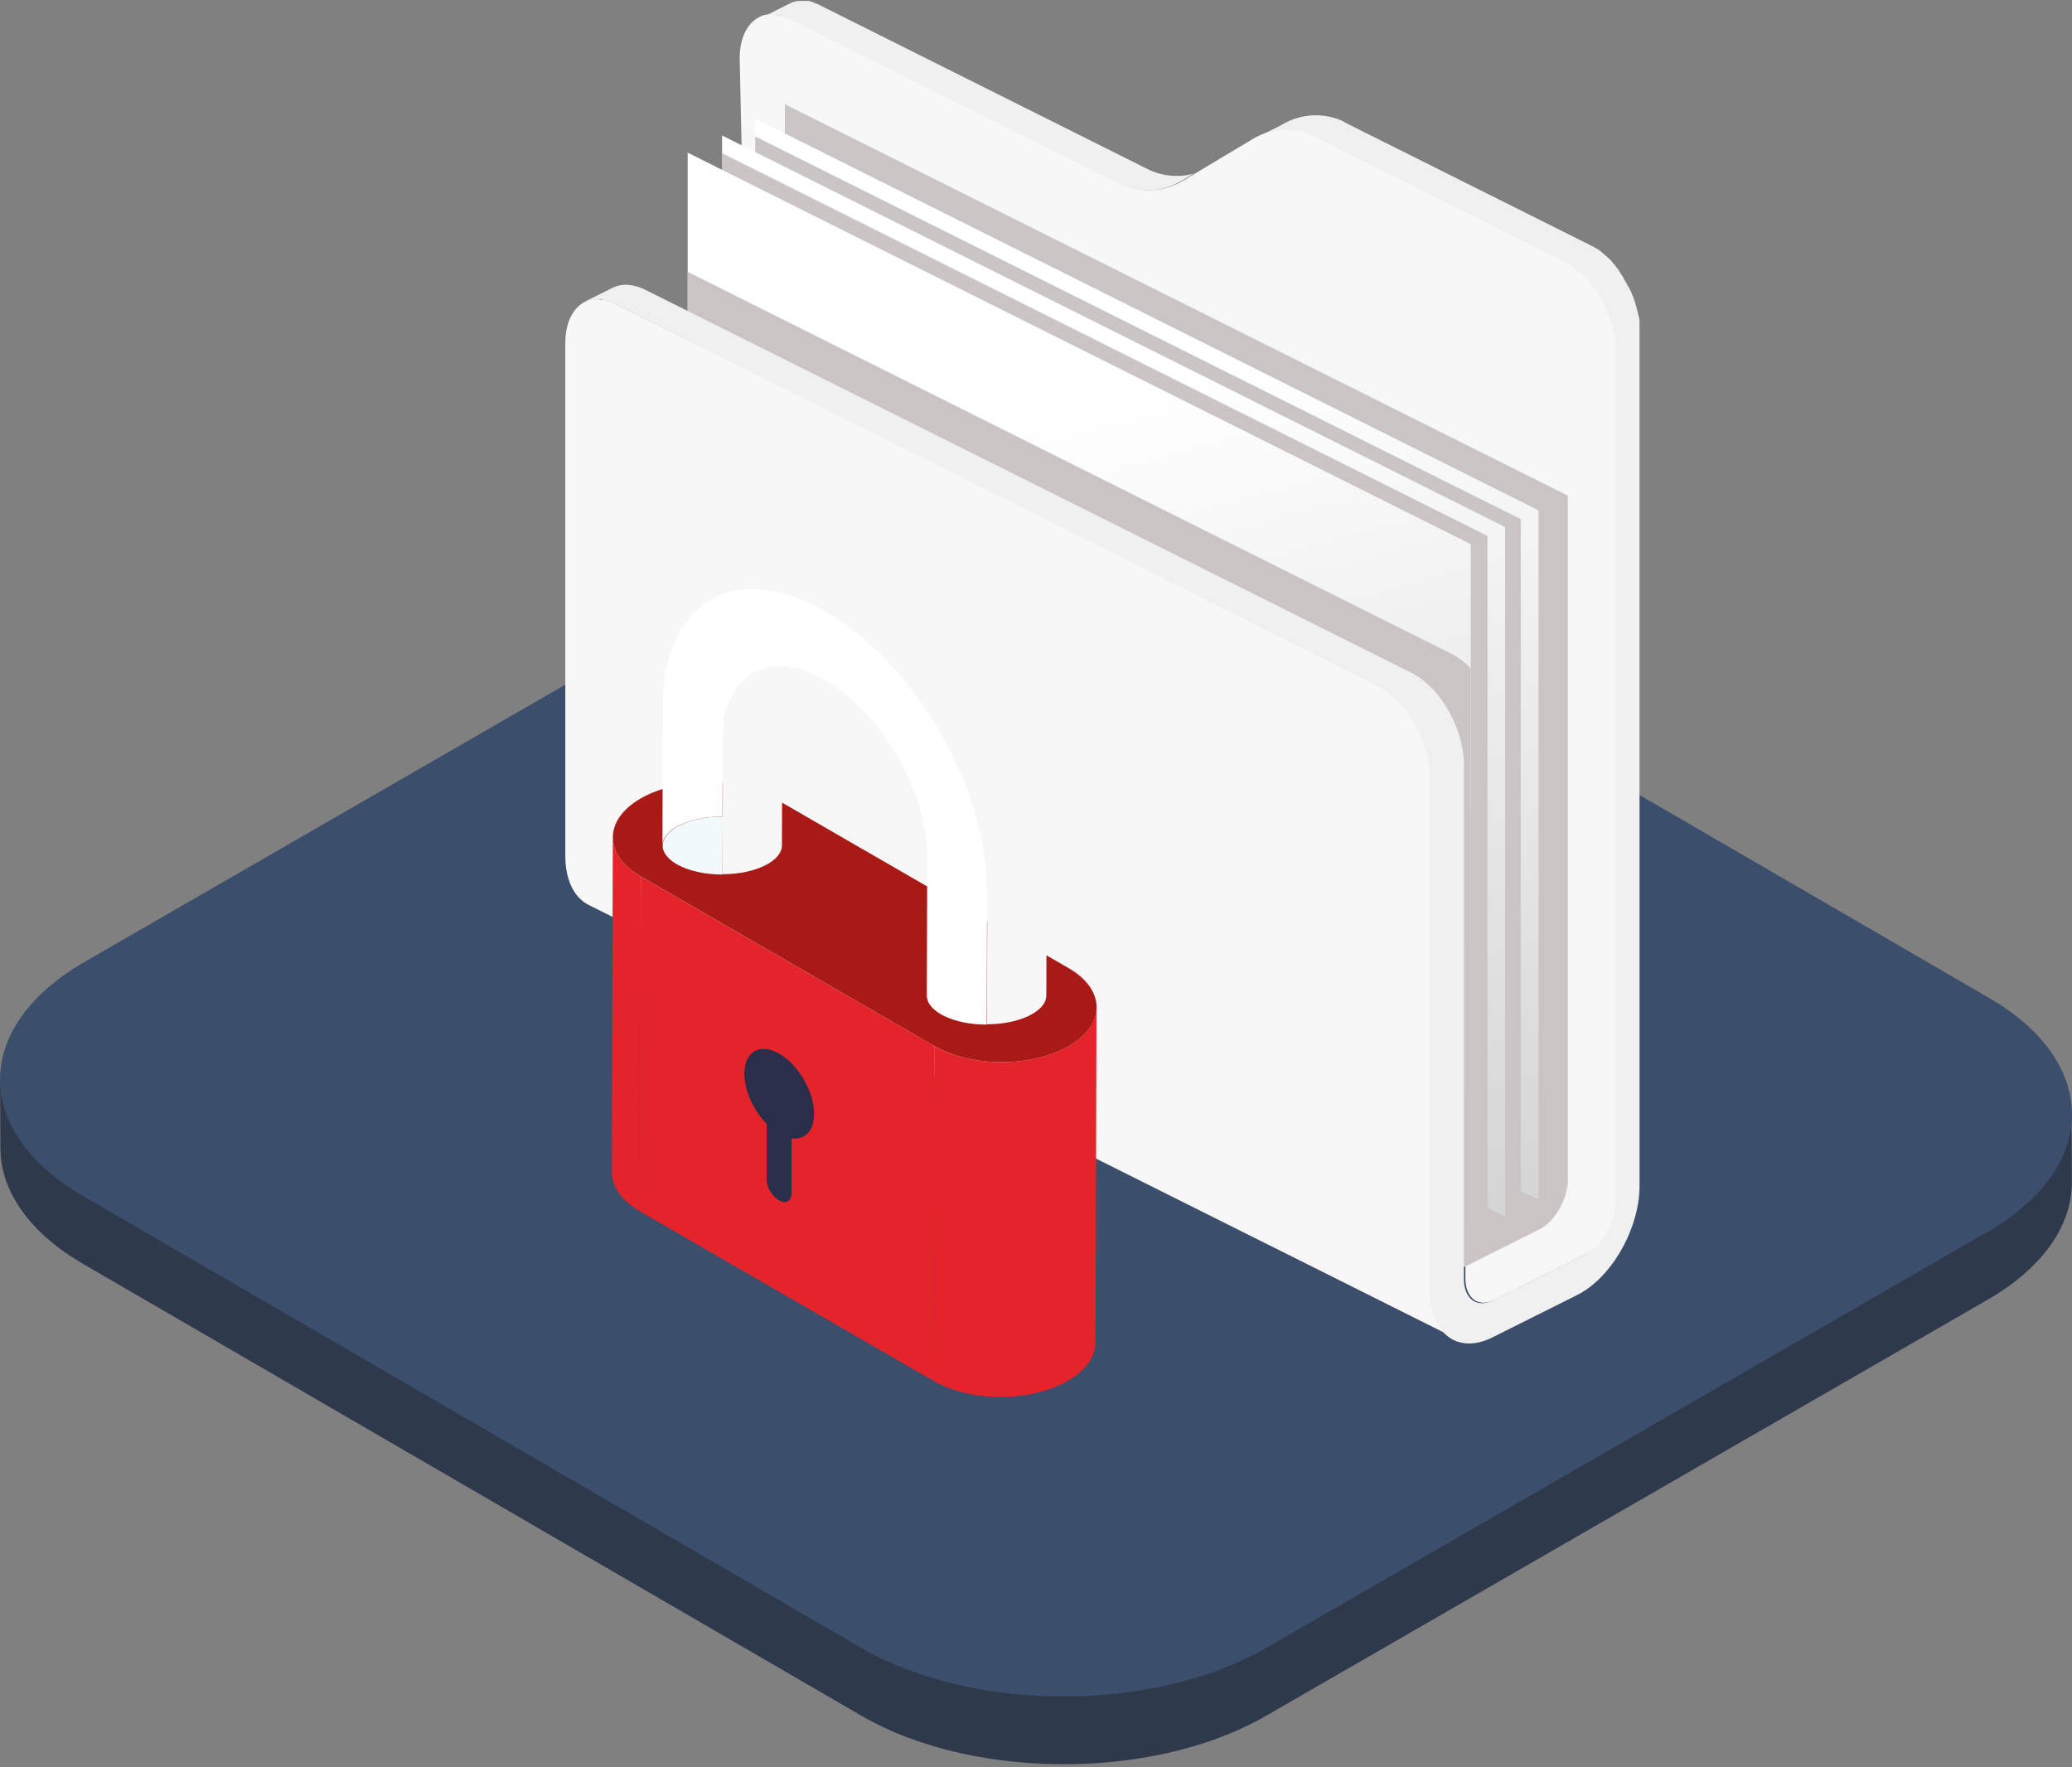 <svg width="367" height="313" viewBox="0 0 367 313" fill="none" xmlns="http://www.w3.org/2000/svg">
    <rect x="0" y="0" width="367" height="313" fill="#808080" stroke="none"/>
    <g clip-path="url(#clip0_28_503)">
        <path d="M366.924 196.198C366.924 198.311 366.547 200.405 365.774 202.48C363.944 207.367 359.963 212.027 353.793 215.97C353.208 216.329 352.604 216.725 351.982 217.065L224.215 290.74C220.913 292.646 217.272 294.23 213.423 295.495C209.876 296.664 206.159 297.551 202.329 298.193C198.273 298.853 194.084 299.23 189.877 299.306C176.406 299.532 162.822 296.683 152.558 290.74L14.735 210.763C4.943 205.084 0.019 197.632 0 190.179L0.075 203.329C0.075 210.782 5 218.234 14.792 223.913L152.596 303.909C162.841 309.852 176.444 312.701 189.896 312.475C194.084 312.399 198.273 312.041 202.348 311.362C206.178 310.739 209.914 309.833 213.461 308.664C217.328 307.4 220.951 305.815 224.253 303.909L352.02 230.234C352.642 229.875 353.246 229.498 353.831 229.139C360 225.196 364 220.536 365.83 215.65C366.604 213.574 366.981 211.461 366.981 209.367L366.906 196.217L366.924 196.198Z"
              fill="#2F394C"/>
        <path d="M142.748 96.712C162.596 85.26 194.689 85.26 214.423 96.712L352.265 176.727C372 188.179 371.887 206.744 352.039 218.197L224.253 291.891C204.405 303.343 172.312 303.343 152.577 291.891L14.736 211.857C-4.999 200.405 -4.886 181.84 14.962 170.388L142.748 96.693V96.712Z"
              fill="#3B4E6B"/>
        <path fill-rule="evenodd" clip-rule="evenodd"
              d="M136.936 2.585H136.86H136.785H136.71H136.615H136.54H136.464H136.389H136.313H136.238H136.162H136.087H136.011H135.936H135.861H135.785H135.71L135.634 2.623H135.559L135.483 2.642L135.408 2.66H135.332V2.679H135.257V2.698H135.181L135.106 2.755L135.03 2.774C135.03 2.774 134.879 2.83 134.804 2.868L134.729 2.906C134.729 2.906 134.578 2.981 134.502 3.019H134.483C132.37 4.113 131.012 6.698 131.012 10.358L132.125 60.016L250.251 119.07C255.383 121.635 259.552 128.937 259.552 135.352V170.331V226.423C259.552 229.932 261.835 231.649 264.646 230.252L281.306 221.913C284.117 220.498 286.4 216.517 286.4 212.989V62.431C286.4 61.393 286.287 60.318 286.079 59.261C286.06 59.148 286.041 59.035 286.004 58.922L285.966 58.771C285.909 58.507 285.853 58.261 285.777 57.997L285.74 57.846C285.664 57.544 285.57 57.242 285.475 56.941L285.419 56.79C285.362 56.639 285.325 56.488 285.268 56.337L285.211 56.186C285.117 55.922 285.004 55.658 284.909 55.394C284.702 54.884 284.476 54.394 284.23 53.922C284.042 53.545 283.853 53.186 283.645 52.828C283.438 52.469 283.211 52.111 282.985 51.771L282.91 51.658L282.853 51.582C282.721 51.394 282.589 51.186 282.457 50.998C282.287 50.752 282.117 50.526 281.928 50.3C281.872 50.224 281.815 50.149 281.759 50.073L281.721 50.035L281.645 49.941C281.532 49.809 281.438 49.696 281.325 49.564L281.23 49.45C281.061 49.262 280.891 49.073 280.702 48.885C280.419 48.602 280.155 48.337 279.853 48.073L279.74 47.979L279.683 47.941C279.589 47.847 279.476 47.771 279.381 47.677C279.231 47.564 279.098 47.451 278.948 47.337C278.853 47.262 278.759 47.205 278.664 47.13C278.589 47.073 278.514 47.017 278.438 46.979L278.382 46.941H278.363C278.231 46.847 278.117 46.771 277.985 46.677C277.759 46.545 277.551 46.413 277.325 46.3L277.268 46.262C277.268 46.262 277.231 46.243 277.212 46.224L277.155 46.187C277.155 46.187 277.117 46.168 277.099 46.149C277.099 46.149 246.138 30.678 233.101 24.15C229.573 22.376 225.384 22.546 221.988 24.565C218.215 26.81 213.215 29.81 209.461 32.055C206.064 34.074 201.876 34.244 198.348 32.47C182.745 24.659 140.313 3.453 140.313 3.453L140.219 3.415L140.124 3.359L140.03 3.302L139.936 3.264L139.841 3.226L139.747 3.189L139.653 3.151L139.558 3.113L139.464 3.075L139.37 3.038L139.275 3L139.181 2.962L139.087 2.925L138.992 2.887L138.898 2.849L138.804 2.811L138.709 2.774L138.634 2.755L138.559 2.736L138.483 2.717L138.408 2.698L138.313 2.679H138.238H138.143H138.068H137.992H137.917H137.842H137.766H137.691H137.615H137.54L136.936 2.585Z"
              fill="#F8F7F7"/>
        <path fill-rule="evenodd" clip-rule="evenodd"
              d="M139.012 18.452V140.578L250.855 196.5V222.291C250.855 225.8 253.138 227.517 255.949 226.121L272.609 217.782C275.156 216.517 277.25 213.121 277.646 209.895L277.703 209.933V87.788L139.012 18.452Z"
              fill="#CAC4C5"/>
        <path fill-rule="evenodd" clip-rule="evenodd"
              d="M272.514 90.391L133.823 21.037V143.162L272.514 212.517V90.391Z" fill="url(#paint0_linear_28_503)"/>
        <path fill-rule="evenodd" clip-rule="evenodd"
              d="M269.363 91.957L133.767 24.169V143.143L269.363 210.932V91.957Z" fill="#CAC4C5"/>
        <path fill-rule="evenodd" clip-rule="evenodd" d="M266.59 93.354L127.899 23.999V146.125L266.59 215.461V93.354Z"
              fill="url(#paint1_linear_28_503)"/>
        <path fill-rule="evenodd" clip-rule="evenodd"
              d="M263.458 94.92L127.861 27.112V146.106L263.458 213.895V94.92Z" fill="#CAC4C5"/>
        <path fill-rule="evenodd" clip-rule="evenodd"
              d="M260.515 96.391L121.805 27.037V149.162L260.515 218.517V96.391Z" fill="url(#paint2_linear_28_503)"/>
        <path fill-rule="evenodd" clip-rule="evenodd"
              d="M121.805 48.148V149.162L260.496 218.517V118.39L260.42 118.315C259.364 117.239 258.213 116.352 256.986 115.749C256.949 115.749 256.93 115.711 256.892 115.711L121.805 48.148Z"
              fill="#CAC4C5"/>
        <path fill-rule="evenodd" clip-rule="evenodd"
              d="M106.051 53.016H105.976H105.9H105.825H105.73H105.655H105.58H105.504H105.429H105.353H105.278H105.202H105.127H105.051H104.976H104.9H104.825L104.749 53.054H104.674L104.598 53.073L104.523 53.092H104.447V53.11H104.372V53.129H104.297L104.221 53.186L104.146 53.205C104.146 53.205 103.995 53.261 103.919 53.299L103.844 53.337C103.844 53.337 103.693 53.412 103.617 53.45H103.598C101.485 54.544 100.127 57.129 100.127 60.789V151.577C100.127 155.954 101.75 159.03 104.278 160.294L258.553 237.422C256.025 236.158 254.402 233.063 254.402 228.705V137.917C254.402 137.71 254.402 137.483 254.402 137.276C254.383 136.71 254.327 136.144 254.232 135.559C254.157 135.106 254.081 134.635 253.968 134.182C253.742 133.182 253.44 132.182 253.062 131.201L253.006 131.05C252.685 130.257 252.327 129.465 251.912 128.71C251.817 128.522 251.704 128.333 251.591 128.163C251.459 127.937 251.327 127.729 251.195 127.503L251.119 127.371C250.383 126.22 249.534 125.163 248.629 124.239C247.572 123.163 246.421 122.277 245.195 121.673C245.157 121.673 245.138 121.635 245.101 121.635L109.164 53.903L109.07 53.865L108.976 53.809L108.881 53.752L108.787 53.714L108.693 53.676L108.598 53.639L108.504 53.601L108.41 53.563L108.315 53.526L108.221 53.488L108.127 53.45L108.032 53.412L107.938 53.375L107.844 53.337L107.749 53.299L107.655 53.261L107.561 53.224L107.485 53.205L107.41 53.186L107.334 53.167L107.259 53.148L107.164 53.129H107.089H106.995H106.919H106.844H106.768H106.693H106.617H106.542H106.466H106.391L106.051 53.016Z"
              fill="#F8F7F7"/>
        <path fill-rule="evenodd" clip-rule="evenodd"
              d="M237.988 21.584L281.986 43.583C282.099 43.639 282.193 43.696 282.307 43.753H282.325L282.363 43.79C282.382 43.79 282.42 43.809 282.439 43.828C282.476 43.828 282.495 43.866 282.533 43.885L282.571 43.904H282.608L282.627 43.941H282.665L282.684 43.979H282.703C282.778 44.017 282.854 44.073 282.929 44.111L282.986 44.149H283.005H283.024L283.08 44.205L283.193 44.281L283.307 44.356L283.344 44.394C283.42 44.451 283.495 44.488 283.552 44.545H283.59V44.583H283.608L283.627 44.62C283.646 44.639 283.684 44.658 283.703 44.677L283.797 44.752L283.891 44.847H283.91L284.005 44.941H284.023L284.137 45.054L284.174 45.092C284.25 45.149 284.325 45.224 284.401 45.281L284.457 45.319L284.571 45.413C284.854 45.658 285.137 45.941 285.42 46.224L285.438 46.262H285.457L285.495 46.319H285.514V46.356C285.533 46.394 285.571 46.413 285.589 46.451V46.469L285.627 46.507L285.684 46.564C285.721 46.602 285.74 46.62 285.778 46.658V46.677C285.816 46.715 285.835 46.752 285.872 46.771L285.967 46.885C285.967 46.885 286.023 46.941 286.061 46.979L286.099 47.054V47.073L286.137 47.111L286.174 47.149V47.167C286.269 47.281 286.344 47.375 286.438 47.488C286.495 47.564 286.571 47.658 286.627 47.733H286.646V47.771V47.809L286.684 47.847L286.703 47.903L286.74 47.941L286.778 47.979L286.816 48.017V48.054V48.092L286.854 48.111H286.872L286.91 48.186C286.91 48.186 286.948 48.262 286.967 48.3C287.099 48.488 287.231 48.677 287.363 48.884C287.42 48.998 287.495 49.111 287.552 49.205V49.243L287.608 49.337V49.375L287.684 49.469V49.507L287.759 49.601V49.639L287.835 49.733V49.771L287.91 49.865V49.903L287.986 49.998C288.042 50.092 288.08 50.167 288.136 50.262L288.155 50.318L288.212 50.413V50.469L288.287 50.545V50.601L288.363 50.677L288.401 50.733L288.438 50.809L288.476 50.865L288.514 50.941L288.552 50.998L288.589 51.073C288.665 51.205 288.721 51.337 288.797 51.488L288.835 51.563L288.891 51.658V51.696L288.929 51.752L288.967 51.846L289.004 51.922V51.941C289.042 52.035 289.08 52.111 289.118 52.205V52.224C289.155 52.318 289.193 52.394 289.231 52.488L289.268 52.563L289.325 52.714V52.752H289.344V52.79L289.382 52.846V52.884L289.419 52.941V52.997V53.054L289.457 53.148L289.495 53.243V53.28H289.514V53.337L289.551 53.431L289.608 53.582C289.608 53.582 289.646 53.677 289.665 53.714V53.752V53.809L289.702 53.865V53.903L289.74 54.035L289.797 54.186C289.797 54.186 289.834 54.28 289.834 54.318V54.356V54.412L289.872 54.469V54.507C289.891 54.601 289.929 54.695 289.948 54.79V54.828V54.884L289.985 54.941V54.978C289.985 55.016 290.004 55.073 290.023 55.111L290.061 55.261C290.061 55.261 290.08 55.356 290.099 55.394V55.431C290.099 55.469 290.117 55.526 290.136 55.563V55.582V55.639L290.174 55.695V55.714C290.174 55.752 290.193 55.809 290.212 55.846V55.884C290.212 55.922 290.231 55.978 290.25 56.016L290.287 56.167C290.306 56.28 290.325 56.393 290.363 56.507C290.363 56.544 290.363 56.582 290.382 56.601V56.676V56.733V56.771C290.382 56.809 290.382 56.846 290.4 56.884V56.941V56.978V57.035V57.073V57.167V57.224V57.261V57.337V57.374V57.469V57.488V57.526V57.639V57.676V57.752V57.79V57.827C290.4 57.865 290.4 57.922 290.4 57.959V57.978V58.054V58.092V58.129C290.4 58.167 290.4 58.224 290.4 58.261V58.28V58.337V58.393V58.431C290.4 58.469 290.4 58.525 290.4 58.563V58.601V58.657V58.714V58.733C290.4 58.771 290.4 58.827 290.4 58.865V58.903V58.959V59.035V59.054C290.4 59.091 290.4 59.148 290.4 59.186V59.224V59.261V59.337C290.4 59.337 290.4 59.431 290.4 59.488V59.525C290.4 59.525 290.4 59.62 290.4 59.657V210.31C290.4 210.499 290.401 210.706 290.382 210.895C290.023 218.31 285.212 226.441 279.344 229.385L264.326 236.894C258.213 239.95 253.27 236.233 253.27 228.592V137.804C253.27 131.39 249.101 124.088 243.969 121.522L109.165 53.903C106.976 52.809 104.957 52.752 103.354 53.544L108.504 50.979C110.089 50.186 112.108 50.243 114.315 51.337L249.987 119.164C255.119 121.73 259.289 129.031 259.289 135.446V226.517C259.289 230.026 261.572 231.743 264.383 230.347L281.042 222.008L281.099 221.97H281.118L281.156 221.932H281.175L281.212 221.894H281.25L281.288 221.857H281.326L281.363 221.819H281.401L281.42 221.781H281.458L281.476 221.743L281.533 221.706L281.59 221.668L281.646 221.63C284.156 219.97 286.099 216.329 286.099 213.084V62.431V62.299V62.261V62.129V61.997V61.959V61.827V61.695V61.657V61.525V61.393V61.355V61.223V61.186V61.072V60.922V60.884V60.771V60.62V60.582V60.469V60.431V60.318L286.08 60.28V60.167V60.129L286.061 60.035V59.978L286.042 59.865V59.808V59.733L286.023 59.676V59.563L285.986 59.507V59.45L285.967 59.374V59.28C285.929 59.167 285.91 59.054 285.872 58.941L285.835 58.79L285.797 58.657V58.62L285.759 58.488L285.721 58.337L285.684 58.186V58.148C285.646 57.997 285.608 57.865 285.571 57.714V57.676L285.533 57.582V57.544L285.476 57.412L285.438 57.28V57.242L285.401 57.148V57.11L285.344 56.978L285.288 56.827L285.25 56.695V56.658L285.193 56.563V56.526C285.137 56.393 285.08 56.242 285.023 56.11V56.073L284.967 55.941L284.91 55.809V55.771L284.854 55.676V55.639L284.816 55.582V55.526L284.759 55.431C284.74 55.375 284.703 55.318 284.684 55.243C284.646 55.148 284.608 55.054 284.571 54.96C284.533 54.846 284.495 54.771 284.457 54.677L284.42 54.582L284.382 54.507L284.344 54.412L284.306 54.318L284.269 54.243C284.231 54.148 284.174 54.054 284.137 53.96L284.061 53.828L283.986 53.696L283.91 53.563L283.835 53.431L283.759 53.299L283.684 53.167L283.608 53.035L283.533 52.903L283.457 52.771L283.382 52.639L283.307 52.507L283.231 52.375L283.156 52.243L283.08 52.111L283.005 51.979L282.929 51.846L282.854 51.733L282.797 51.658C282.665 51.469 282.533 51.262 282.401 51.073L282.344 50.979L282.307 50.922L282.269 50.865L282.231 50.809L282.193 50.752L282.156 50.715L282.118 50.658L282.08 50.601L282.042 50.545L282.005 50.507C282.005 50.507 281.929 50.413 281.892 50.356L281.816 50.262L281.722 50.148L281.684 50.111L281.608 50.016L281.533 49.922L281.458 49.828H281.439L281.382 49.733C281.288 49.62 281.193 49.526 281.099 49.413H281.08L280.986 49.3L280.91 49.205H280.892L280.816 49.092L280.778 49.054L280.722 48.998L280.684 48.96C280.401 48.677 280.137 48.413 279.835 48.149L279.722 48.054L279.665 48.017C279.665 48.017 279.514 47.885 279.439 47.828L279.363 47.752L279.25 47.658L279.137 47.564L279.024 47.488L278.911 47.413L278.835 47.356L278.797 47.318L278.741 47.281C278.741 47.281 278.665 47.224 278.628 47.205L278.514 47.13L278.401 47.054L278.345 47.017H278.326C278.326 47.017 278.212 46.922 278.175 46.903H278.137L278.062 46.847H278.024L277.948 46.771C277.911 46.734 277.854 46.715 277.816 46.677H277.779L277.722 46.62L277.665 46.583H277.628L277.533 46.507L277.458 46.469L277.382 46.432L277.307 46.375L277.25 46.337C277.25 46.337 277.212 46.319 277.194 46.3L277.137 46.262C277.137 46.262 277.099 46.243 277.08 46.224C277.08 46.224 246.12 30.753 233.083 24.225C230.102 22.735 226.649 22.622 223.611 23.829L227.045 22.112L227.121 22.056C230.517 20.037 234.705 19.867 238.233 21.64L237.988 21.584ZM211.442 30.734L209.216 32.074C205.82 34.093 201.631 34.263 198.103 32.489C182.5 24.678 140.069 3.472 140.069 3.472L139.974 3.434L139.88 3.377L139.786 3.321L139.691 3.283L139.597 3.245L139.503 3.208L139.408 3.17L139.314 3.132L139.22 3.094L139.125 3.057L139.031 3.019L138.937 2.981L138.842 2.943L138.748 2.906L138.654 2.868L138.559 2.83L138.465 2.792L138.389 2.774L138.314 2.755L138.239 2.736L138.163 2.717L138.069 2.698H137.993H137.899H137.823H137.748H137.673H137.597H137.522H137.446H137.371H137.295H137.22H137.144H137.069H136.993H136.918H136.842H136.767H136.691H136.616H136.54H136.465H136.39H136.314H136.239H136.163H136.088L136.012 2.736H135.937L135.861 2.755L135.786 2.774H135.71V2.792H135.635V2.811H135.559L135.484 2.868L135.408 2.887C135.408 2.887 135.258 2.943 135.182 2.981L135.107 3.019C135.107 3.019 134.956 3.094 134.88 3.132L139.993 0.566H140.012C140.012 0.566 140.163 0.491 140.22 0.472L140.295 0.434C140.295 0.434 140.446 0.377 140.521 0.34L140.597 0.321L140.672 0.302H140.748V0.283H140.823V0.264H140.899L140.974 0.227L141.05 0.208L141.125 0.189H141.201H141.276H141.352H141.427L141.502 0.17H141.578H141.653H141.729H141.804H141.88H141.955H142.031H142.106H142.201H142.276H142.37H142.446H142.521H142.597H142.672H142.748H142.823H142.899H142.974H143.05H143.144H143.219L143.314 0.189L143.389 0.208L143.465 0.227L143.54 0.245L143.616 0.264L143.71 0.283L143.804 0.321L143.899 0.359L143.993 0.396L144.087 0.434L144.182 0.472L144.276 0.51L144.37 0.547L144.465 0.585L144.559 0.623L144.653 0.66L144.748 0.698L144.842 0.736L144.936 0.774L145.031 0.811L145.125 0.868L145.219 0.925C145.219 0.925 187.651 22.131 203.254 29.942C205.82 31.225 208.744 31.489 211.461 30.753L211.442 30.734Z"
              fill="#F0F0F1"/>
        <path d="M108.372 207.612L108.542 148.313C108.542 150.823 110.202 153.351 113.523 155.257L113.353 214.555C110.032 212.631 108.372 210.122 108.372 207.612Z"
              fill="#E5232B"/>
        <path d="M165.501 185.274L165.331 244.573L113.334 214.555L113.504 155.256L165.501 185.274Z" fill="#E5232B"/>
        <path d="M194.217 178.425L194.047 237.724C194.047 240.214 192.405 242.686 189.141 244.572C182.576 248.383 171.916 248.383 165.312 244.572L165.482 185.274C172.086 189.085 182.764 189.085 189.311 185.274C192.575 183.387 194.198 180.896 194.217 178.425Z"
              fill="#E5232B"/>
        <path d="M189.255 171.463C195.859 175.274 195.896 181.463 189.331 185.274C182.765 189.085 172.105 189.085 165.502 185.274L113.523 155.256C106.92 151.445 106.882 145.257 113.448 141.446C120.013 137.635 130.673 137.635 137.277 141.446L189.255 171.463Z"
              fill="#A91916"/>
        <path d="M138.031 186.632C134.616 184.67 131.843 186.255 131.843 190.16C131.843 193.179 133.465 196.707 135.786 199.065V208.782C135.748 210.197 136.748 211.895 137.975 212.612C139.201 213.31 140.201 212.744 140.201 211.348V201.631C142.559 201.952 144.22 200.292 144.201 197.235C144.182 193.387 141.465 188.67 138.125 186.689C138.088 186.689 138.069 186.651 138.031 186.632Z"
              fill="#292F4A"/>
        <path d="M133.201 119.296C133.201 119.296 133.106 119.352 133.05 119.39C132.993 119.428 132.955 119.447 132.899 119.484C132.842 119.522 132.805 119.541 132.748 119.579C132.691 119.617 132.654 119.654 132.597 119.692C132.54 119.73 132.503 119.767 132.465 119.786C132.408 119.824 132.371 119.862 132.314 119.9C132.276 119.937 132.22 119.975 132.182 120.013C132.144 120.05 132.088 120.088 132.05 120.126C132.012 120.164 131.956 120.201 131.918 120.239C131.88 120.277 131.823 120.315 131.786 120.371C131.748 120.409 131.691 120.447 131.654 120.484C131.616 120.522 131.559 120.579 131.522 120.616C131.484 120.654 131.446 120.692 131.39 120.749C131.352 120.786 131.295 120.843 131.257 120.881C131.22 120.918 131.182 120.975 131.144 121.013C131.107 121.05 131.069 121.107 131.012 121.164C130.974 121.201 130.937 121.258 130.899 121.296C130.861 121.352 130.824 121.39 130.786 121.447C130.748 121.503 130.71 121.541 130.673 121.598C130.635 121.654 130.597 121.692 130.559 121.748C130.522 121.805 130.484 121.843 130.446 121.899C130.408 121.956 130.371 122.013 130.333 122.069C130.295 122.126 130.258 122.164 130.22 122.22C130.182 122.277 130.144 122.333 130.107 122.39C130.069 122.447 130.031 122.503 130.012 122.541C129.975 122.597 129.937 122.654 129.918 122.711C129.88 122.767 129.861 122.824 129.824 122.88C129.786 122.937 129.767 122.994 129.729 123.05C129.692 123.107 129.673 123.163 129.635 123.22C129.597 123.277 129.578 123.352 129.541 123.409C129.503 123.465 129.484 123.522 129.446 123.579C129.408 123.635 129.39 123.711 129.352 123.767C129.333 123.824 129.295 123.88 129.276 123.956C129.258 124.013 129.22 124.088 129.201 124.145C129.182 124.201 129.144 124.277 129.125 124.333C129.107 124.409 129.069 124.465 129.05 124.541C129.031 124.597 128.993 124.673 128.975 124.729C128.956 124.805 128.918 124.862 128.899 124.937C128.88 124.994 128.861 125.069 128.824 125.126C128.805 125.201 128.786 125.277 128.748 125.333C128.729 125.409 128.71 125.465 128.692 125.541C128.673 125.616 128.654 125.692 128.635 125.767C128.635 125.843 128.597 125.899 128.578 125.975C128.559 126.05 128.541 126.126 128.522 126.201C128.522 126.277 128.484 126.333 128.465 126.409C128.465 126.484 128.427 126.56 128.409 126.654C128.409 126.729 128.371 126.786 128.371 126.861C128.371 126.937 128.333 127.031 128.333 127.107C128.333 127.182 128.314 127.258 128.295 127.314C128.295 127.39 128.276 127.484 128.258 127.559C128.258 127.635 128.239 127.71 128.22 127.767C128.22 127.861 128.201 127.937 128.182 128.031C128.182 128.107 128.163 128.182 128.144 128.239C128.144 128.333 128.126 128.427 128.107 128.503C128.107 128.578 128.107 128.654 128.088 128.729C128.088 128.824 128.088 128.918 128.069 129.012C128.069 129.088 128.069 129.144 128.069 129.22C128.069 129.333 128.069 129.427 128.05 129.541C128.05 129.597 128.05 129.673 128.05 129.729C128.05 129.842 128.05 129.956 128.05 130.069C128.05 130.125 128.05 130.182 128.05 130.239C128.05 130.408 128.05 130.597 128.05 130.767L128.012 144.577L127.975 154.841C133.786 154.841 138.502 152.539 138.502 149.709L138.578 124.654C138.578 122.107 138.993 119.9 139.729 118.051C137.257 117.711 135.031 118.145 133.201 119.239V119.296Z"
              fill="#F8F7F7"/>
        <path d="M183.18 137.597C181.746 132.824 179.69 128.107 177.048 123.56C174.426 119.013 171.35 114.862 167.936 111.221C164.389 107.447 160.634 104.41 156.766 102.165C152.899 99.92 149.125 98.637 145.578 98.297C142.144 97.976 139.069 98.599 136.428 100.089C136.39 100.108 136.352 100.127 136.333 100.146L125.806 106.278C125.806 106.278 125.881 106.24 125.9 106.221C128.541 104.712 131.617 104.108 135.05 104.429C138.597 104.75 142.371 106.051 146.239 108.296C150.106 110.542 153.88 113.579 157.408 117.353C160.823 120.994 163.898 125.145 166.521 129.692C169.143 134.239 171.218 138.974 172.652 143.729C174.143 148.672 174.879 153.426 174.879 157.879L174.841 171.161L174.803 181.425C180.595 181.425 185.293 179.142 185.331 176.331V176.255L185.406 151.747C185.406 147.294 184.671 142.54 183.18 137.597Z"
              fill="#F8F7F7"/>
        <path d="M172.652 143.729C171.218 138.955 169.162 134.239 166.52 129.692C163.898 125.145 160.822 120.994 157.407 117.353C153.86 113.579 150.106 110.542 146.238 108.297C142.37 106.051 138.597 104.768 135.05 104.429C131.616 104.108 128.541 104.731 125.9 106.221C123.258 107.731 121.183 110.07 119.711 113.164C118.202 116.372 117.428 120.258 117.409 124.711L117.334 149.766C117.334 146.936 122.07 144.634 127.918 144.634C127.918 144.634 127.956 144.634 127.975 144.634L128.013 130.824C128.013 130.654 128.013 130.465 128.013 130.295C128.013 130.239 128.013 130.182 128.013 130.126C128.013 130.012 128.013 129.899 128.013 129.786C128.013 129.729 128.013 129.654 128.013 129.597C128.013 129.484 128.013 129.39 128.032 129.277C128.032 129.201 128.032 129.126 128.032 129.069C128.032 128.975 128.032 128.88 128.05 128.786C128.05 128.711 128.05 128.635 128.069 128.56C128.069 128.465 128.069 128.371 128.107 128.296C128.107 128.22 128.126 128.145 128.145 128.088C128.145 127.994 128.164 127.918 128.182 127.824C128.182 127.748 128.201 127.673 128.22 127.616C128.22 127.541 128.239 127.447 128.258 127.371C128.258 127.296 128.277 127.22 128.296 127.164C128.296 127.088 128.333 126.994 128.333 126.918C128.333 126.843 128.371 126.767 128.371 126.711C128.371 126.635 128.409 126.56 128.428 126.465C128.428 126.39 128.465 126.333 128.484 126.258C128.484 126.182 128.522 126.107 128.541 126.032C128.541 125.956 128.579 125.899 128.598 125.824C128.616 125.749 128.635 125.673 128.654 125.598C128.673 125.522 128.692 125.465 128.711 125.39C128.73 125.315 128.748 125.239 128.786 125.182C128.805 125.107 128.824 125.05 128.862 124.994C128.881 124.918 128.899 124.862 128.937 124.786C128.956 124.73 128.994 124.654 129.013 124.598C129.031 124.522 129.069 124.466 129.088 124.39C129.107 124.333 129.145 124.258 129.164 124.201C129.182 124.145 129.22 124.069 129.239 124.013C129.258 123.956 129.296 123.9 129.315 123.824C129.352 123.767 129.371 123.692 129.409 123.635C129.428 123.579 129.465 123.522 129.503 123.466C129.541 123.409 129.56 123.334 129.598 123.277C129.635 123.22 129.654 123.164 129.692 123.107C129.73 123.051 129.748 122.994 129.786 122.937C129.824 122.881 129.843 122.824 129.881 122.768C129.918 122.711 129.956 122.654 129.975 122.598C130.013 122.541 130.05 122.485 130.069 122.447C130.107 122.39 130.145 122.334 130.182 122.277C130.22 122.22 130.258 122.183 130.296 122.126C130.333 122.069 130.371 122.013 130.409 121.956C130.447 121.9 130.484 121.862 130.522 121.805C130.56 121.749 130.597 121.692 130.635 121.654C130.673 121.598 130.711 121.56 130.748 121.503C130.786 121.447 130.824 121.409 130.862 121.353C130.899 121.315 130.937 121.258 130.975 121.22C131.013 121.164 131.05 121.126 131.107 121.069C131.145 121.032 131.182 120.975 131.22 120.937C131.258 120.9 131.296 120.843 131.352 120.805C131.39 120.768 131.428 120.73 131.484 120.673C131.522 120.636 131.579 120.579 131.616 120.541C131.654 120.503 131.711 120.466 131.748 120.428C131.786 120.39 131.843 120.353 131.88 120.296C131.918 120.258 131.975 120.22 132.012 120.183C132.05 120.145 132.107 120.107 132.145 120.07C132.182 120.032 132.239 119.994 132.277 119.956C132.333 119.919 132.371 119.881 132.428 119.843C132.465 119.805 132.522 119.768 132.56 119.749C132.616 119.711 132.654 119.673 132.711 119.636C132.767 119.598 132.805 119.579 132.861 119.541C132.918 119.504 132.956 119.466 133.012 119.447C133.069 119.409 133.107 119.39 133.163 119.353C134.993 118.258 137.201 117.824 139.691 118.164C141.71 118.428 143.899 119.202 146.182 120.522C156.181 126.296 164.275 140.333 164.237 151.804L164.162 176.293V176.387C164.218 179.199 168.935 181.481 174.727 181.481C174.727 181.481 174.746 181.481 174.765 181.481L174.803 171.218L174.84 157.936C174.84 153.483 174.105 148.728 172.614 143.785L172.652 143.729Z"
              fill="white"/>
        <path d="M117.372 149.766C117.372 152.596 122.108 154.898 127.938 154.898C127.938 154.898 127.956 154.898 127.975 154.898L128.013 144.634C128.013 144.634 127.975 144.634 127.956 144.634C122.127 144.634 117.391 146.936 117.391 149.766H117.372Z"
              fill="#F1F9FC"/>
    </g>
    <defs>
        <linearGradient id="paint0_linear_28_503" x1="190.801" y1="71.845" x2="258.93" y2="319.436"
                        gradientUnits="userSpaceOnUse">
            <stop stop-color="white"/>
            <stop offset="1" stop-color="#BABABA"/>
        </linearGradient>
        <linearGradient id="paint1_linear_28_503" x1="184.538" y1="73.562" x2="252.667" y2="321.154"
                        gradientUnits="userSpaceOnUse">
            <stop stop-color="white"/>
            <stop offset="1" stop-color="#BABABA"/>
        </linearGradient>
        <linearGradient id="paint2_linear_28_503" x1="178.104" y1="75.336" x2="246.232" y2="322.927"
                        gradientUnits="userSpaceOnUse">
            <stop stop-color="white"/>
            <stop offset="1" stop-color="#BABABA"/>
        </linearGradient>
        <clipPath id="clip0_28_503">
            <rect width="367" height="312.474" fill="white"/>
        </clipPath>
    </defs>
</svg>

